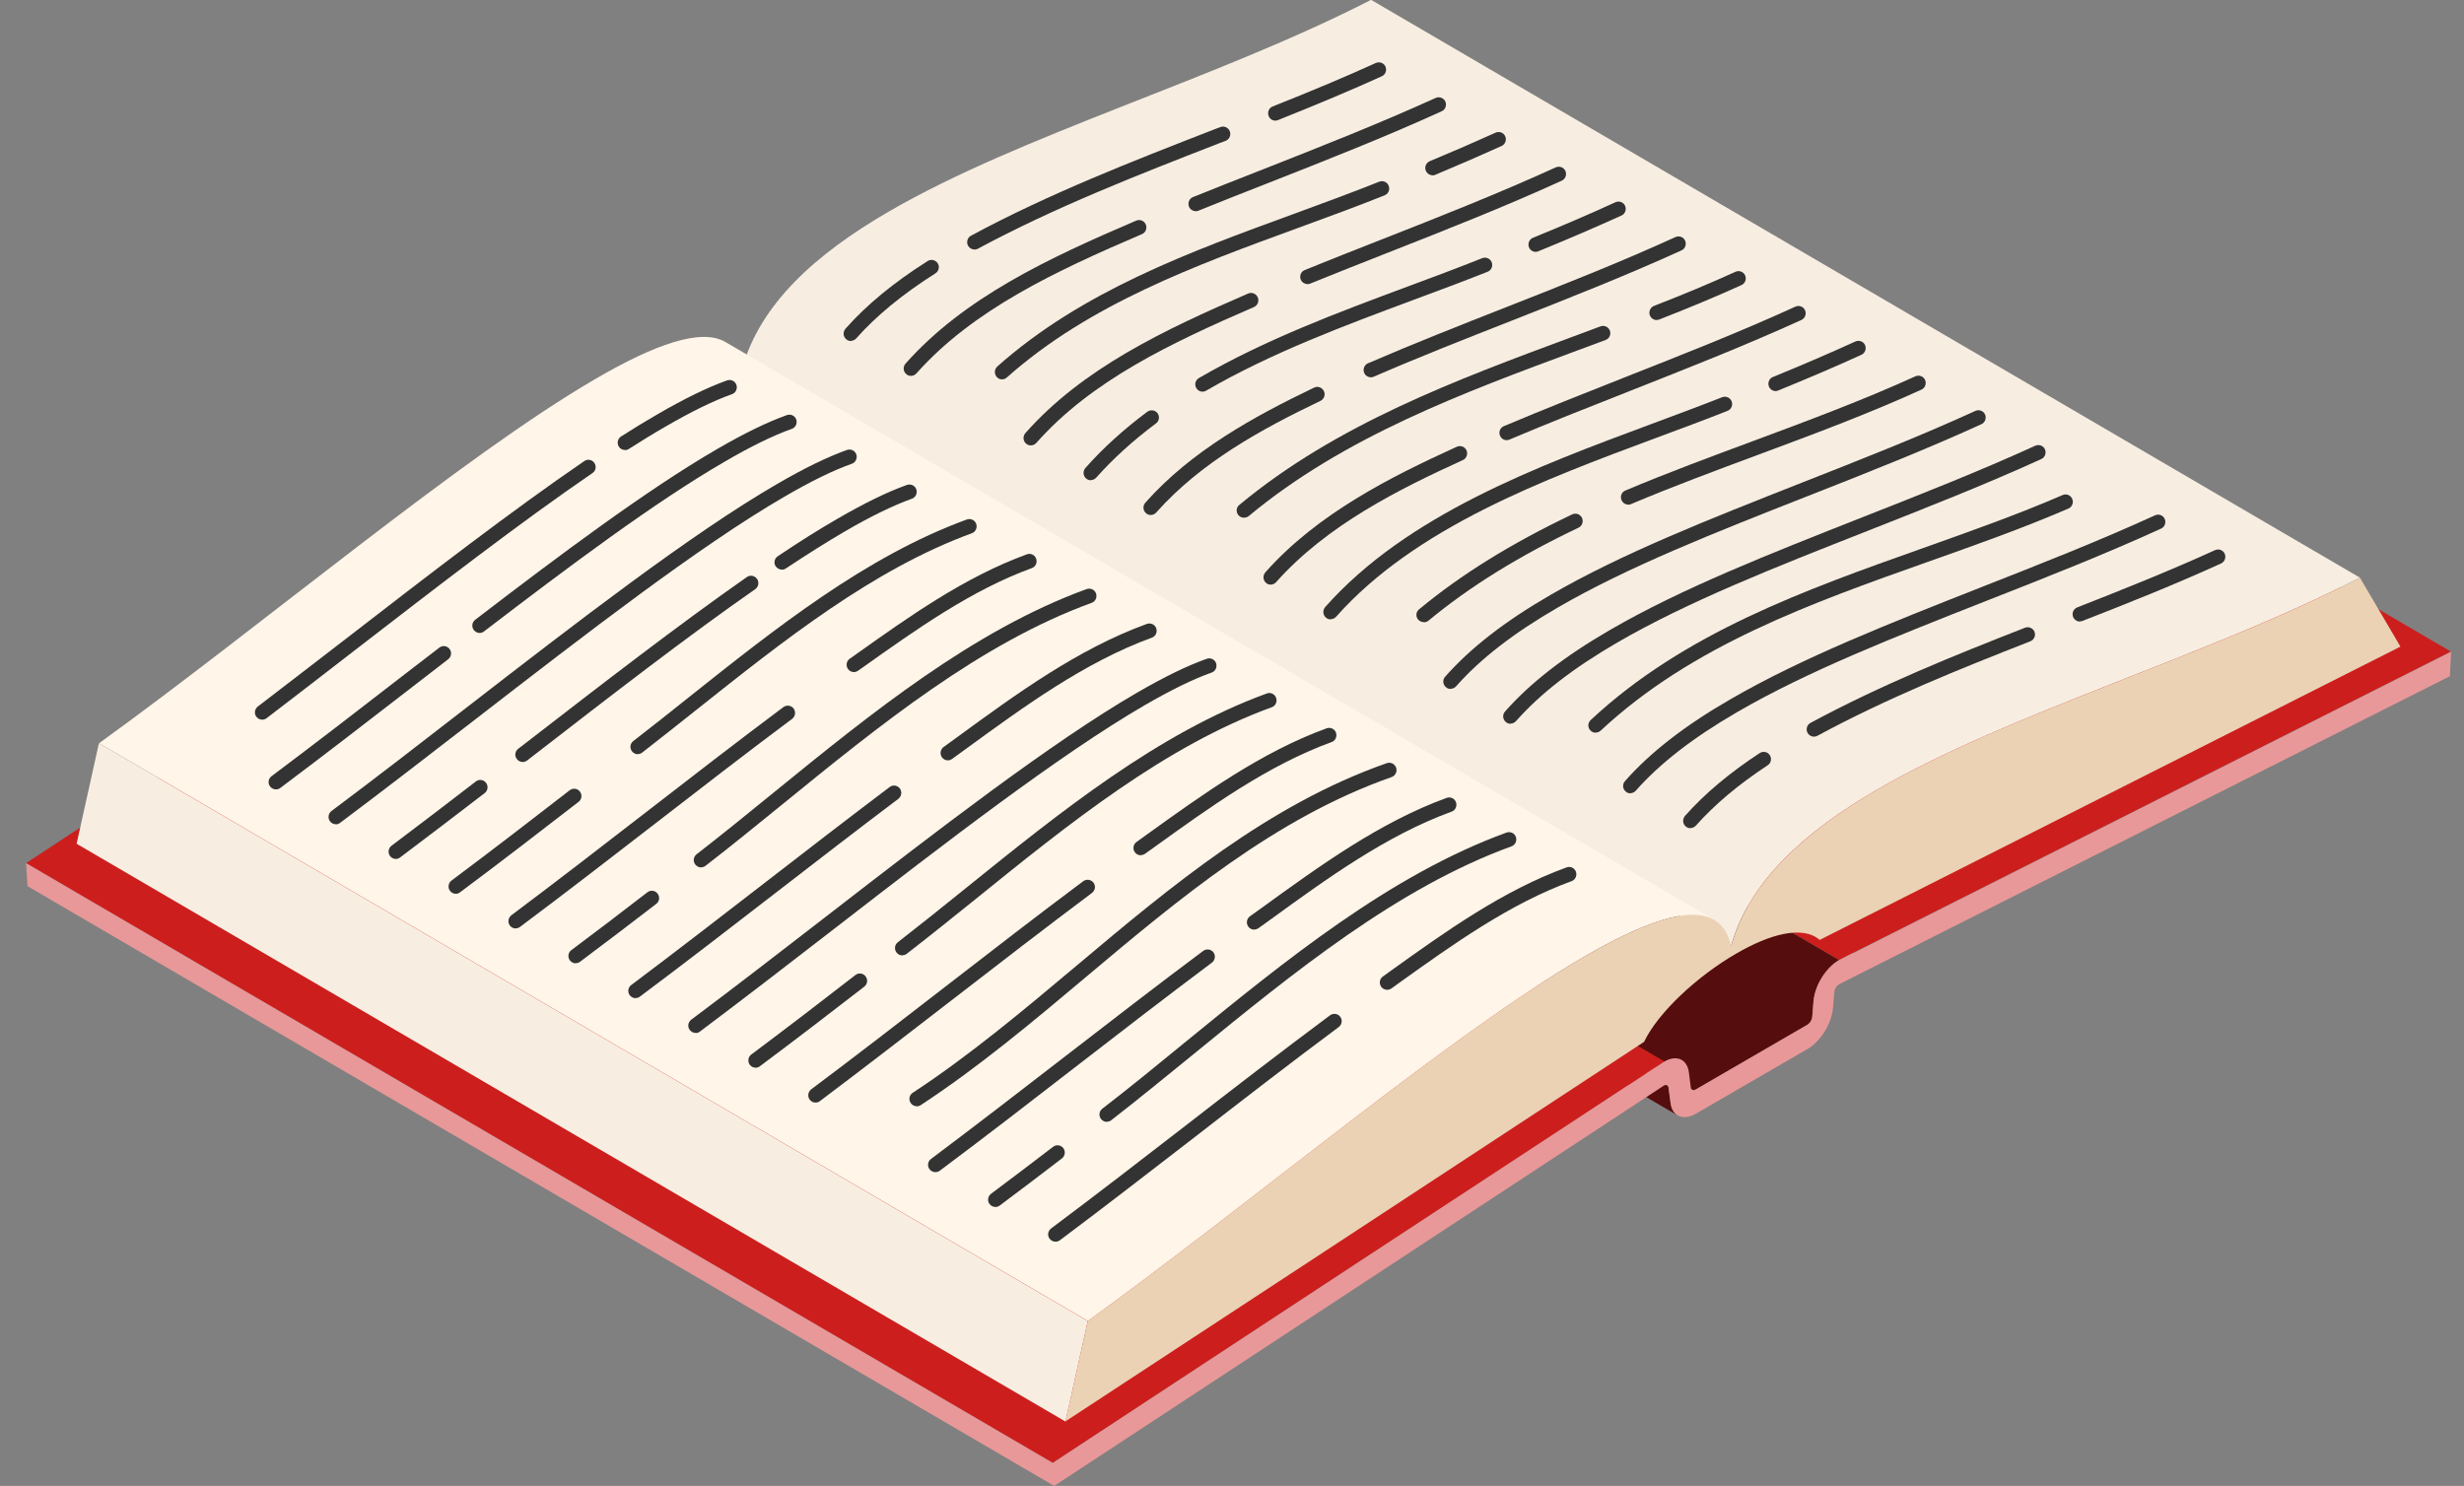 <svg width="63" height="38" viewBox="0 0 63 38" fill="none" xmlns="http://www.w3.org/2000/svg">
<rect x="0" y="0" width="63" height="38" fill="#808080" stroke="none"/>
<g clip-path="url(#clip0_10289_7749)">
<path d="M36.415 1.325L21.125 9.035L20.771 9.215L47.023 24.553L47.376 24.369L62.666 16.663L36.415 1.325Z" fill="#CD1E1E"/>
<path d="M20.772 9.215C20.441 9.406 20.158 9.855 20.12 10.263L20.087 10.671C20.079 10.746 20.027 10.829 19.968 10.866L17.107 12.525C17.074 12.544 17.044 12.547 17.021 12.533L43.273 27.87C43.295 27.882 43.325 27.882 43.358 27.863L46.219 26.204C46.282 26.167 46.334 26.084 46.338 26.009L46.371 25.601C46.409 25.189 46.692 24.744 47.023 24.553L20.772 9.215Z" fill="#560D0D"/>
<path d="M42.714 28.204L42.662 27.815C42.662 27.785 42.647 27.766 42.628 27.755L16.377 12.417C16.377 12.417 16.407 12.447 16.41 12.477L16.463 12.866C16.481 13.02 16.548 13.132 16.645 13.188L42.896 28.526C42.799 28.47 42.732 28.361 42.714 28.204Z" fill="#560D0D"/>
<path d="M16.752 11.773L43.003 27.11C42.888 27.043 42.731 27.051 42.56 27.148L16.309 11.81C16.48 11.713 16.64 11.705 16.752 11.773Z" fill="#560D0D"/>
<path d="M16.309 11.81L8.555 16.891L0.666 22.073L26.917 37.411L34.806 32.229L42.56 27.147L16.309 11.81Z" fill="#CD1E1E"/>
<path d="M47.377 24.37L47.019 24.553C46.687 24.744 46.404 25.193 46.367 25.602L46.334 26.01C46.326 26.085 46.274 26.167 46.214 26.204L43.354 27.863C43.291 27.901 43.242 27.875 43.231 27.815L43.182 27.425C43.138 27.088 42.873 26.968 42.557 27.144L34.806 32.23L26.917 37.412L0.666 22.074L0.703 22.662L26.954 38L42.542 27.762C42.602 27.729 42.654 27.751 42.661 27.815L42.713 28.204C42.758 28.549 43.037 28.668 43.361 28.481L46.222 26.822C46.553 26.628 46.833 26.174 46.866 25.774L46.9 25.366C46.907 25.291 46.956 25.208 47.03 25.167L62.64 17.292L62.67 16.667L47.38 24.377L47.377 24.37Z" fill="#E89898"/>
<path d="M44.263 24.197L18.977 9.421C19.438 7.777 20.835 6.508 22.724 5.411C26.117 3.441 31.096 2.029 35.056 -0.004L60.338 14.772C56.379 16.805 51.403 18.217 48.006 20.187C46.122 21.28 44.721 22.55 44.259 24.197H44.263Z" fill="#F7EEE1"/>
<path d="M27.242 36.353L1.959 21.577L2.529 19.008L27.812 33.784L27.242 36.353Z" fill="#F7EEE1"/>
<path d="M43.832 23.523L18.549 8.747C17.931 8.384 16.746 8.803 15.23 9.687C11.807 11.675 6.686 16.008 2.533 19.007L27.816 33.783C31.973 30.784 37.09 26.448 40.513 24.463C42.029 23.583 43.214 23.164 43.832 23.523Z" fill="#FFF5E8"/>
<path d="M40.509 24.463C42.554 23.276 43.992 22.928 44.26 24.198C44.722 22.554 46.119 21.284 48.007 20.187C51.4 18.218 56.38 16.806 60.339 14.773L61.375 16.536L46.852 23.872L46.525 24.037C46.096 23.658 45.247 23.887 44.387 24.389C43.4 24.962 42.398 25.886 42.036 26.643L34.282 31.732L27.242 36.349L27.812 33.784C31.969 30.784 37.086 26.448 40.509 24.463Z" fill="#EBD2B4"/>
<path d="M35.467 25.312C35.407 25.312 35.351 25.286 35.314 25.234C35.254 25.148 35.273 25.032 35.359 24.972L35.545 24.837C36.96 23.822 38.424 22.774 40.055 22.182C40.152 22.145 40.26 22.197 40.294 22.294C40.327 22.392 40.279 22.5 40.182 22.534C38.599 23.111 37.158 24.144 35.761 25.144L35.575 25.279C35.541 25.301 35.504 25.312 35.467 25.312Z" fill="#333333"/>
<path d="M26.986 31.753C26.93 31.753 26.874 31.727 26.837 31.678C26.773 31.596 26.792 31.48 26.874 31.416C28.025 30.555 29.183 29.66 30.301 28.795C31.507 27.859 32.759 26.893 34.007 25.964C34.089 25.904 34.208 25.919 34.267 26.002C34.331 26.084 34.312 26.2 34.23 26.264C32.986 27.189 31.738 28.155 30.532 29.091C29.41 29.956 28.252 30.855 27.101 31.716C27.068 31.742 27.03 31.753 26.989 31.753H26.986Z" fill="#333333"/>
<path d="M43.22 21.179C43.175 21.179 43.131 21.164 43.097 21.131C43.019 21.063 43.015 20.943 43.082 20.865C43.585 20.299 44.211 19.771 44.993 19.258C45.079 19.202 45.194 19.225 45.25 19.311C45.306 19.397 45.284 19.513 45.198 19.569C44.442 20.067 43.842 20.573 43.362 21.112C43.325 21.153 43.272 21.176 43.224 21.176L43.22 21.179Z" fill="#333333"/>
<path d="M46.379 18.839C46.312 18.839 46.249 18.801 46.215 18.741C46.167 18.651 46.201 18.535 46.29 18.487C48.089 17.517 49.985 16.753 51.776 16.053C51.87 16.015 51.981 16.064 52.019 16.158C52.056 16.255 52.007 16.363 51.91 16.401C50.13 17.097 48.245 17.854 46.469 18.816C46.439 18.831 46.409 18.839 46.379 18.839Z" fill="#333333"/>
<path d="M53.18 15.895C53.105 15.895 53.035 15.85 53.005 15.775C52.968 15.678 53.016 15.569 53.113 15.532C54.249 15.086 55.463 14.603 56.636 14.068C56.729 14.027 56.841 14.068 56.882 14.161C56.923 14.255 56.882 14.367 56.789 14.409C55.608 14.948 54.387 15.434 53.243 15.88C53.221 15.888 53.198 15.891 53.176 15.891L53.18 15.895Z" fill="#333333"/>
<path d="M28.299 28.69C28.244 28.69 28.188 28.664 28.151 28.615C28.087 28.533 28.102 28.417 28.184 28.353C28.873 27.822 29.562 27.26 30.288 26.664C32.87 24.556 35.54 22.377 38.52 21.291C38.617 21.257 38.725 21.306 38.758 21.403C38.792 21.501 38.743 21.609 38.647 21.643C35.726 22.706 33.082 24.863 30.523 26.953C29.793 27.548 29.104 28.11 28.411 28.649C28.378 28.675 28.337 28.686 28.299 28.686V28.69Z" fill="#333333"/>
<path d="M25.451 30.866C25.395 30.866 25.339 30.84 25.302 30.792C25.238 30.709 25.257 30.593 25.339 30.529C25.871 30.133 26.4 29.728 26.925 29.328C27.007 29.264 27.123 29.279 27.186 29.361C27.25 29.444 27.231 29.56 27.153 29.623C26.624 30.028 26.095 30.432 25.562 30.829C25.529 30.855 25.491 30.866 25.451 30.866Z" fill="#333333"/>
<path d="M41.687 20.288C41.642 20.288 41.597 20.273 41.564 20.239C41.485 20.172 41.478 20.052 41.549 19.974C42.189 19.247 43.068 18.562 44.234 17.888C46.067 16.824 48.305 15.944 50.678 15.008C52.153 14.428 53.68 13.829 55.103 13.177C55.196 13.136 55.307 13.177 55.348 13.271C55.389 13.364 55.348 13.477 55.255 13.518C53.821 14.173 52.291 14.776 50.812 15.356C48.454 16.285 46.223 17.161 44.417 18.21C43.288 18.865 42.439 19.524 41.824 20.221C41.787 20.262 41.735 20.284 41.687 20.284V20.288Z" fill="#333333"/>
<path d="M32.069 23.774C32.009 23.774 31.953 23.748 31.916 23.696C31.856 23.613 31.875 23.494 31.957 23.434L32.244 23.228C33.733 22.149 35.272 21.029 36.989 20.404C37.086 20.37 37.194 20.419 37.227 20.517C37.261 20.614 37.212 20.723 37.115 20.756C35.447 21.363 33.931 22.464 32.463 23.531L32.176 23.737C32.143 23.759 32.106 23.771 32.069 23.771V23.774Z" fill="#333333"/>
<path d="M23.915 29.975C23.86 29.975 23.804 29.949 23.766 29.9C23.703 29.817 23.722 29.698 23.804 29.638C24.958 28.773 26.117 27.878 27.241 27.009C28.389 26.122 29.581 25.2 30.765 24.317C30.847 24.257 30.962 24.272 31.026 24.354C31.085 24.436 31.07 24.553 30.988 24.616C29.808 25.5 28.619 26.417 27.472 27.305C26.351 28.174 25.189 29.072 24.031 29.937C23.997 29.963 23.96 29.975 23.919 29.975H23.915Z" fill="#333333"/>
<path d="M40.8 18.738C40.751 18.738 40.699 18.719 40.662 18.678C40.591 18.603 40.595 18.483 40.673 18.412C43.057 16.184 46.163 15.083 49.169 14.016C50.357 13.593 51.59 13.158 52.737 12.66C52.83 12.619 52.942 12.66 52.983 12.758C53.024 12.851 52.983 12.964 52.886 13.005C51.724 13.507 50.487 13.945 49.292 14.368C46.323 15.42 43.254 16.51 40.926 18.685C40.889 18.719 40.844 18.734 40.8 18.734V18.738Z" fill="#333333"/>
<path d="M23.439 28.29C23.379 28.29 23.32 28.26 23.282 28.203C23.227 28.117 23.249 28.001 23.338 27.945C24.783 26.998 26.176 25.829 27.521 24.699C29.931 22.673 32.426 20.579 35.458 19.516C35.555 19.482 35.663 19.535 35.697 19.632C35.73 19.73 35.678 19.838 35.581 19.872C32.613 20.913 30.143 22.987 27.759 24.991C26.407 26.129 25.007 27.301 23.539 28.263C23.51 28.282 23.472 28.293 23.439 28.293V28.29Z" fill="#333333"/>
<path d="M38.62 18.509C38.575 18.509 38.531 18.494 38.497 18.46C38.419 18.393 38.412 18.273 38.482 18.194C39.123 17.468 40.002 16.782 41.168 16.108C43 15.045 45.242 14.165 47.615 13.229C49.09 12.649 50.613 12.049 52.04 11.398C52.133 11.357 52.245 11.398 52.286 11.491C52.327 11.585 52.286 11.697 52.193 11.739C50.759 12.394 49.228 12.993 47.749 13.577C45.388 14.506 43.16 15.382 41.354 16.43C40.222 17.086 39.376 17.745 38.762 18.441C38.724 18.483 38.672 18.505 38.624 18.505L38.62 18.509Z" fill="#333333"/>
<path d="M29.168 21.872C29.108 21.872 29.052 21.845 29.015 21.793C28.956 21.71 28.974 21.591 29.06 21.531L29.294 21.362C30.747 20.317 32.244 19.235 33.92 18.625C34.017 18.591 34.125 18.64 34.159 18.737C34.192 18.835 34.144 18.943 34.047 18.977C32.419 19.569 30.941 20.636 29.511 21.666L29.276 21.834C29.242 21.857 29.205 21.868 29.168 21.868V21.872Z" fill="#333333"/>
<path d="M20.851 28.196C20.795 28.196 20.739 28.17 20.702 28.121C20.643 28.039 20.658 27.923 20.739 27.859C21.894 26.994 23.056 26.096 24.177 25.227C25.325 24.339 26.513 23.418 27.697 22.535C27.779 22.475 27.895 22.49 27.958 22.572C28.021 22.654 28.003 22.77 27.921 22.834C26.74 23.718 25.552 24.635 24.404 25.523C23.28 26.391 22.118 27.29 20.963 28.159C20.93 28.185 20.892 28.196 20.851 28.196Z" fill="#333333"/>
<path d="M37.089 17.618C37.044 17.618 36.999 17.603 36.966 17.569C36.888 17.502 36.88 17.382 36.951 17.304C37.592 16.577 38.471 15.892 39.636 15.218C41.469 14.154 43.708 13.274 46.084 12.338C47.559 11.758 49.086 11.159 50.509 10.507C50.602 10.466 50.714 10.507 50.755 10.601C50.795 10.694 50.755 10.807 50.661 10.848C49.227 11.503 47.697 12.106 46.218 12.687C43.86 13.615 41.629 14.491 39.823 15.54C38.691 16.195 37.845 16.854 37.23 17.551C37.193 17.592 37.141 17.614 37.093 17.614L37.089 17.618Z" fill="#333333"/>
<path d="M23.071 24.433C23.015 24.433 22.959 24.407 22.922 24.358C22.859 24.276 22.874 24.16 22.956 24.096C23.529 23.65 24.114 23.182 24.706 22.703C27.116 20.759 29.608 18.749 32.39 17.734C32.483 17.696 32.595 17.749 32.628 17.846C32.662 17.944 32.614 18.052 32.517 18.086C29.79 19.078 27.325 21.067 24.941 22.995C24.345 23.474 23.76 23.946 23.183 24.392C23.149 24.418 23.108 24.429 23.071 24.429V24.433Z" fill="#333333"/>
<path d="M19.32 27.305C19.264 27.305 19.208 27.279 19.171 27.23C19.111 27.148 19.126 27.028 19.208 26.968C20.128 26.279 21.033 25.587 21.871 24.935C21.953 24.871 22.069 24.886 22.132 24.969C22.195 25.051 22.18 25.167 22.099 25.231C21.257 25.882 20.352 26.579 19.428 27.268C19.395 27.294 19.357 27.305 19.316 27.305H19.32Z" fill="#333333"/>
<path d="M36.404 15.91C36.352 15.91 36.296 15.887 36.258 15.843C36.191 15.764 36.203 15.644 36.285 15.581C37.354 14.693 38.635 13.899 40.199 13.154C40.292 13.109 40.404 13.15 40.449 13.244C40.493 13.338 40.453 13.45 40.359 13.495C38.825 14.225 37.57 15.004 36.523 15.873C36.489 15.902 36.445 15.914 36.404 15.914V15.91Z" fill="#333333"/>
<path d="M41.63 12.904C41.555 12.904 41.488 12.859 41.459 12.787C41.418 12.694 41.462 12.582 41.559 12.544C42.639 12.087 43.757 11.675 44.833 11.275C46.204 10.765 47.623 10.238 48.975 9.623C49.068 9.582 49.18 9.623 49.221 9.717C49.262 9.811 49.221 9.923 49.127 9.964C47.764 10.586 46.338 11.114 44.96 11.627C43.883 12.027 42.773 12.439 41.701 12.892C41.678 12.904 41.652 12.907 41.63 12.907V12.904Z" fill="#333333"/>
<path d="M17.785 26.414C17.729 26.414 17.673 26.388 17.636 26.339C17.572 26.257 17.591 26.141 17.673 26.077C18.79 25.242 19.975 24.325 21.118 23.441C23.949 21.25 26.876 18.988 29.07 17.715C29.767 17.311 30.351 17.026 30.854 16.847C30.951 16.813 31.059 16.862 31.093 16.959C31.126 17.056 31.078 17.165 30.981 17.199C30.504 17.367 29.927 17.652 29.256 18.041C27.085 19.303 24.165 21.557 21.345 23.74C20.198 24.628 19.014 25.541 17.896 26.38C17.863 26.407 17.826 26.418 17.785 26.418V26.414Z" fill="#333333"/>
<path d="M34.021 15.839C33.976 15.839 33.932 15.824 33.898 15.79C33.82 15.723 33.816 15.603 33.883 15.524C35.969 13.169 39.291 11.933 42.223 10.843C42.845 10.611 43.452 10.387 44.033 10.158C44.13 10.121 44.238 10.169 44.275 10.263C44.312 10.36 44.267 10.469 44.171 10.506C43.586 10.739 42.975 10.963 42.353 11.195C39.463 12.27 36.189 13.487 34.163 15.771C34.125 15.812 34.073 15.835 34.025 15.835L34.021 15.839Z" fill="#333333"/>
<path d="M45.399 10.001C45.325 10.001 45.258 9.956 45.228 9.885C45.191 9.788 45.235 9.679 45.328 9.642C46.114 9.32 46.803 9.024 47.44 8.732C47.533 8.691 47.645 8.732 47.686 8.825C47.727 8.919 47.686 9.031 47.593 9.073C46.953 9.365 46.256 9.664 45.466 9.986C45.444 9.997 45.418 10.001 45.396 10.001H45.399Z" fill="#333333"/>
<path d="M24.236 19.445C24.181 19.445 24.121 19.419 24.084 19.366C24.024 19.284 24.043 19.164 24.125 19.104L24.46 18.861C25.987 17.745 27.562 16.595 29.324 15.955C29.421 15.921 29.529 15.97 29.563 16.067C29.596 16.165 29.548 16.273 29.451 16.307C27.741 16.929 26.184 18.067 24.68 19.164L24.345 19.407C24.311 19.43 24.274 19.445 24.236 19.445Z" fill="#333333"/>
<path d="M16.251 25.527C16.195 25.527 16.14 25.5 16.102 25.452C16.039 25.369 16.058 25.25 16.14 25.19C17.298 24.321 18.464 23.418 19.592 22.546C20.624 21.748 21.689 20.924 22.747 20.127C22.829 20.063 22.944 20.082 23.008 20.164C23.067 20.247 23.052 20.363 22.971 20.427C21.913 21.224 20.848 22.048 19.82 22.842C18.691 23.714 17.525 24.617 16.363 25.485C16.329 25.512 16.292 25.523 16.251 25.523V25.527Z" fill="#333333"/>
<path d="M32.49 14.951C32.445 14.951 32.4 14.937 32.367 14.903C32.289 14.835 32.285 14.716 32.352 14.637C33.693 13.124 35.581 12.184 37.25 11.424C37.343 11.383 37.455 11.424 37.496 11.518C37.537 11.611 37.496 11.724 37.403 11.765C35.771 12.51 33.924 13.428 32.628 14.888C32.59 14.929 32.538 14.951 32.49 14.951Z" fill="#333333"/>
<path d="M38.524 11.256C38.45 11.256 38.383 11.215 38.353 11.14C38.312 11.046 38.357 10.934 38.454 10.897C39.474 10.466 40.521 10.054 41.53 9.654C42.975 9.084 44.473 8.496 45.907 7.841C46 7.8 46.111 7.841 46.152 7.935C46.193 8.028 46.152 8.141 46.059 8.182C44.614 8.841 43.113 9.429 41.664 10.002C40.655 10.399 39.612 10.811 38.595 11.241C38.573 11.252 38.547 11.256 38.524 11.256Z" fill="#333333"/>
<path d="M17.927 22.183C17.871 22.183 17.815 22.157 17.777 22.108C17.714 22.026 17.729 21.91 17.811 21.846C18.452 21.348 19.092 20.831 19.77 20.277C22.284 18.232 24.884 16.12 27.785 15.064C27.882 15.031 27.99 15.079 28.024 15.177C28.057 15.274 28.009 15.383 27.912 15.416C25.07 16.45 22.493 18.543 20.005 20.569C19.327 21.119 18.683 21.644 18.038 22.142C18.005 22.168 17.964 22.179 17.927 22.179V22.183Z" fill="#333333"/>
<path d="M14.72 24.635C14.664 24.635 14.608 24.609 14.571 24.56C14.508 24.478 14.526 24.358 14.608 24.298C15.26 23.811 15.908 23.317 16.552 22.819C16.634 22.755 16.75 22.77 16.813 22.852C16.877 22.935 16.862 23.051 16.78 23.114C16.132 23.613 15.484 24.107 14.832 24.594C14.798 24.62 14.761 24.631 14.72 24.631V24.635Z" fill="#333333"/>
<path d="M31.808 13.24C31.756 13.24 31.7 13.218 31.663 13.173C31.596 13.094 31.607 12.975 31.689 12.911C34.173 10.848 37.239 9.713 40.207 8.612L40.922 8.346C41.019 8.309 41.127 8.361 41.161 8.455C41.198 8.552 41.146 8.661 41.053 8.694L40.337 8.96C37.403 10.046 34.363 11.173 31.931 13.195C31.898 13.225 31.853 13.237 31.812 13.237L31.808 13.24Z" fill="#333333"/>
<path d="M42.359 8.185C42.285 8.185 42.214 8.14 42.184 8.065C42.147 7.968 42.196 7.859 42.292 7.822C43.082 7.515 43.76 7.23 44.374 6.95C44.468 6.908 44.579 6.95 44.62 7.043C44.661 7.137 44.62 7.249 44.527 7.29C43.909 7.571 43.22 7.859 42.426 8.17C42.404 8.178 42.382 8.182 42.359 8.182V8.185Z" fill="#333333"/>
<path d="M21.834 17.187C21.774 17.187 21.718 17.161 21.681 17.108C21.622 17.022 21.64 16.906 21.726 16.846L21.864 16.749C23.242 15.768 24.668 14.753 26.255 14.176C26.348 14.139 26.46 14.191 26.493 14.289C26.527 14.386 26.479 14.495 26.382 14.528C24.84 15.09 23.436 16.09 22.076 17.056L21.938 17.153C21.905 17.176 21.867 17.187 21.83 17.187H21.834Z" fill="#333333"/>
<path d="M13.185 23.744C13.129 23.744 13.073 23.718 13.036 23.669C12.977 23.587 12.992 23.471 13.073 23.407C14.228 22.542 15.386 21.647 16.508 20.778C17.659 19.887 18.847 18.966 20.031 18.082C20.113 18.022 20.229 18.037 20.292 18.12C20.351 18.202 20.337 18.318 20.255 18.382C19.07 19.266 17.882 20.187 16.735 21.074C15.614 21.943 14.452 22.838 13.297 23.703C13.263 23.729 13.226 23.74 13.185 23.74V23.744Z" fill="#333333"/>
<path d="M29.421 13.17C29.377 13.17 29.332 13.155 29.299 13.121C29.22 13.053 29.216 12.934 29.284 12.855C30.468 11.522 32.058 10.653 33.6 9.912C33.694 9.867 33.805 9.908 33.85 10.002C33.895 10.095 33.854 10.208 33.761 10.252C32.252 10.975 30.703 11.822 29.563 13.106C29.526 13.147 29.474 13.17 29.425 13.17H29.421Z" fill="#333333"/>
<path d="M35.052 9.649C34.982 9.649 34.911 9.608 34.881 9.537C34.84 9.443 34.881 9.331 34.978 9.29C36.14 8.788 37.336 8.316 38.49 7.863C39.928 7.298 41.414 6.713 42.84 6.062C42.934 6.021 43.045 6.062 43.086 6.155C43.127 6.249 43.086 6.361 42.993 6.403C41.556 7.058 40.066 7.642 38.624 8.211C37.47 8.664 36.278 9.132 35.123 9.634C35.101 9.645 35.075 9.649 35.049 9.649H35.052Z" fill="#333333"/>
<path d="M16.307 19.288C16.252 19.288 16.196 19.261 16.158 19.213C16.095 19.13 16.11 19.014 16.192 18.951C16.657 18.591 17.131 18.217 17.607 17.835C19.838 16.06 22.144 14.225 24.721 13.285C24.818 13.251 24.926 13.3 24.96 13.397C24.993 13.495 24.945 13.603 24.848 13.637C22.326 14.558 20.043 16.374 17.838 18.127C17.358 18.509 16.885 18.883 16.419 19.246C16.386 19.273 16.345 19.284 16.307 19.284V19.288Z" fill="#333333"/>
<path d="M11.654 22.857C11.598 22.857 11.542 22.831 11.505 22.782C11.445 22.7 11.46 22.583 11.542 22.52C12.585 21.741 13.609 20.951 14.567 20.209C14.649 20.146 14.764 20.161 14.827 20.243C14.891 20.325 14.876 20.442 14.794 20.505C13.833 21.247 12.809 22.04 11.762 22.819C11.729 22.846 11.691 22.857 11.65 22.857H11.654Z" fill="#333333"/>
<path d="M27.89 12.282C27.845 12.282 27.801 12.267 27.767 12.233C27.689 12.166 27.685 12.046 27.752 11.967C28.203 11.458 28.736 10.975 29.335 10.53C29.417 10.47 29.533 10.485 29.596 10.567C29.656 10.649 29.641 10.769 29.555 10.829C28.978 11.26 28.464 11.724 28.028 12.215C27.991 12.256 27.939 12.278 27.89 12.278V12.282Z" fill="#333333"/>
<path d="M30.746 10.017C30.683 10.017 30.62 9.983 30.586 9.923C30.534 9.833 30.564 9.721 30.653 9.668C32.355 8.68 34.218 7.987 36.02 7.317C36.65 7.085 37.276 6.849 37.898 6.602C37.995 6.564 38.102 6.613 38.14 6.706C38.177 6.804 38.132 6.912 38.035 6.95C37.41 7.197 36.78 7.433 36.151 7.665C34.363 8.332 32.516 9.017 30.84 9.99C30.81 10.009 30.776 10.017 30.746 10.017Z" fill="#333333"/>
<path d="M39.264 6.441C39.19 6.441 39.123 6.396 39.093 6.325C39.056 6.227 39.101 6.119 39.194 6.081C39.983 5.759 40.676 5.46 41.306 5.171C41.399 5.13 41.511 5.171 41.551 5.265C41.592 5.358 41.551 5.471 41.458 5.512C40.821 5.8 40.129 6.1 39.332 6.426C39.309 6.437 39.283 6.441 39.261 6.441H39.264Z" fill="#333333"/>
<path d="M10.121 21.966C10.065 21.966 10.009 21.939 9.972 21.891C9.912 21.808 9.927 21.692 10.009 21.629C10.713 21.101 11.436 20.546 12.166 19.985C12.248 19.921 12.363 19.936 12.426 20.018C12.49 20.101 12.475 20.217 12.393 20.281C11.663 20.842 10.937 21.396 10.229 21.928C10.195 21.954 10.158 21.966 10.117 21.966H10.121Z" fill="#333333"/>
<path d="M13.364 19.487C13.308 19.487 13.252 19.46 13.215 19.412C13.152 19.329 13.167 19.213 13.248 19.15L13.457 18.989C15.375 17.506 17.36 15.97 19.096 14.757C19.182 14.697 19.297 14.72 19.357 14.806C19.416 14.892 19.394 15.008 19.308 15.068C17.576 16.274 15.599 17.805 13.684 19.288L13.476 19.449C13.442 19.475 13.401 19.487 13.364 19.487Z" fill="#333333"/>
<path d="M19.99 14.566C19.93 14.566 19.871 14.536 19.833 14.483C19.777 14.397 19.8 14.281 19.886 14.225C20.437 13.854 20.951 13.532 21.405 13.27C22.102 12.866 22.686 12.581 23.189 12.401C23.286 12.368 23.394 12.416 23.428 12.514C23.461 12.611 23.413 12.72 23.316 12.753C22.839 12.925 22.258 13.206 21.591 13.596C21.141 13.858 20.638 14.176 20.09 14.539C20.057 14.562 20.023 14.569 19.986 14.569L19.99 14.566Z" fill="#333333"/>
<path d="M26.355 11.39C26.31 11.39 26.266 11.375 26.232 11.341C26.154 11.274 26.15 11.154 26.217 11.076C27.681 9.421 29.748 8.443 31.912 7.507C32.005 7.466 32.117 7.507 32.158 7.604C32.199 7.698 32.158 7.81 32.061 7.852C29.938 8.773 27.912 9.728 26.497 11.327C26.459 11.368 26.407 11.39 26.359 11.39H26.355Z" fill="#333333"/>
<path d="M33.428 7.264C33.354 7.264 33.287 7.219 33.257 7.148C33.22 7.051 33.265 6.942 33.361 6.905C34.025 6.635 34.691 6.373 35.358 6.111C36.818 5.538 38.326 4.942 39.779 4.28C39.872 4.238 39.984 4.28 40.025 4.373C40.066 4.467 40.025 4.579 39.932 4.62C38.472 5.287 36.959 5.882 35.492 6.459C34.825 6.721 34.162 6.983 33.499 7.253C33.477 7.26 33.455 7.268 33.428 7.268V7.264Z" fill="#333333"/>
<path d="M8.586 21.078C8.53 21.078 8.474 21.052 8.437 21.003C8.377 20.921 8.392 20.805 8.474 20.741C9.591 19.906 10.772 18.992 11.915 18.105C14.746 15.914 17.674 13.649 19.871 12.376C20.568 11.971 21.152 11.687 21.655 11.507C21.752 11.473 21.86 11.522 21.894 11.619C21.927 11.716 21.879 11.825 21.782 11.859C21.305 12.027 20.724 12.312 20.057 12.701C17.882 13.963 14.966 16.221 12.143 18.404C10.999 19.288 9.815 20.205 8.694 21.044C8.66 21.07 8.623 21.082 8.582 21.082L8.586 21.078Z" fill="#333333"/>
<path d="M25.621 9.702C25.569 9.702 25.517 9.68 25.483 9.638C25.416 9.56 25.424 9.444 25.498 9.373C27.662 7.448 30.415 6.444 33.078 5.471C33.8 5.205 34.549 4.932 35.264 4.647C35.361 4.609 35.469 4.654 35.506 4.752C35.544 4.849 35.499 4.958 35.402 4.995C34.679 5.284 33.931 5.557 33.205 5.823C30.575 6.785 27.852 7.777 25.744 9.653C25.711 9.683 25.666 9.702 25.621 9.702Z" fill="#333333"/>
<path d="M36.627 4.482C36.553 4.482 36.486 4.437 36.456 4.366C36.415 4.272 36.464 4.16 36.557 4.122C37.16 3.871 37.711 3.632 38.24 3.392C38.333 3.351 38.445 3.392 38.486 3.486C38.527 3.579 38.486 3.691 38.393 3.733C37.856 3.976 37.305 4.216 36.698 4.47C36.676 4.482 36.65 4.485 36.627 4.485V4.482Z" fill="#333333"/>
<path d="M7.054 20.187C6.998 20.187 6.942 20.16 6.905 20.112C6.842 20.029 6.86 19.913 6.942 19.85C8.056 19.015 9.237 18.105 10.376 17.221L11.233 16.562C11.315 16.498 11.43 16.513 11.494 16.596C11.557 16.678 11.542 16.794 11.46 16.858L10.607 17.517C9.464 18.401 8.283 19.314 7.169 20.149C7.136 20.175 7.099 20.187 7.058 20.187H7.054Z" fill="#333333"/>
<path d="M12.264 16.187C12.209 16.187 12.153 16.161 12.115 16.112C12.052 16.03 12.067 15.914 12.149 15.85C14.302 14.199 16.54 12.525 18.335 11.484C19.032 11.079 19.617 10.795 20.12 10.615C20.216 10.581 20.324 10.63 20.358 10.727C20.392 10.825 20.343 10.933 20.246 10.967C19.77 11.136 19.188 11.42 18.522 11.81C16.745 12.839 14.518 14.506 12.372 16.15C12.339 16.176 12.298 16.187 12.261 16.187H12.264Z" fill="#333333"/>
<path d="M23.291 9.612C23.246 9.612 23.201 9.597 23.168 9.563C23.089 9.496 23.086 9.376 23.153 9.298C24.654 7.609 26.799 6.605 29.049 5.643C29.142 5.602 29.254 5.643 29.295 5.74C29.336 5.834 29.295 5.946 29.198 5.987C26.985 6.935 24.881 7.92 23.432 9.548C23.395 9.59 23.343 9.612 23.294 9.612H23.291Z" fill="#333333"/>
<path d="M30.571 5.399C30.497 5.399 30.426 5.354 30.4 5.283C30.363 5.185 30.407 5.077 30.504 5.039C31.096 4.8 31.689 4.567 32.281 4.335C33.745 3.759 35.257 3.163 36.709 2.504C36.802 2.463 36.914 2.504 36.955 2.598C36.996 2.691 36.955 2.804 36.862 2.845C35.398 3.512 33.882 4.107 32.415 4.684C31.823 4.916 31.23 5.148 30.642 5.388C30.619 5.395 30.597 5.403 30.571 5.403V5.399Z" fill="#333333"/>
<path d="M6.704 18.404C6.649 18.404 6.593 18.378 6.555 18.329C6.492 18.247 6.511 18.131 6.593 18.067C7.338 17.498 8.097 16.91 8.857 16.326C10.939 14.716 13.096 13.05 14.94 11.791C15.025 11.732 15.141 11.754 15.197 11.84C15.256 11.926 15.234 12.042 15.148 12.098C13.312 13.353 11.163 15.015 9.081 16.622C8.321 17.21 7.561 17.798 6.816 18.367C6.783 18.393 6.742 18.404 6.704 18.404Z" fill="#333333"/>
<path d="M15.979 11.507C15.916 11.507 15.856 11.477 15.822 11.421C15.767 11.335 15.793 11.219 15.878 11.163C16.199 10.957 16.508 10.769 16.806 10.597C17.502 10.193 18.087 9.908 18.59 9.728C18.687 9.695 18.795 9.743 18.828 9.841C18.862 9.938 18.813 10.047 18.716 10.08C18.24 10.249 17.659 10.534 16.992 10.923C16.698 11.091 16.396 11.279 16.079 11.481C16.05 11.5 16.012 11.511 15.979 11.511V11.507Z" fill="#333333"/>
<path d="M21.755 8.721C21.711 8.721 21.666 8.706 21.633 8.672C21.554 8.605 21.55 8.485 21.618 8.406C22.158 7.796 22.843 7.23 23.718 6.676C23.804 6.62 23.919 6.646 23.975 6.732C24.031 6.818 24.005 6.935 23.916 6.991C23.074 7.526 22.411 8.069 21.893 8.653C21.856 8.694 21.804 8.717 21.755 8.717V8.721Z" fill="#333333"/>
<path d="M24.915 6.38C24.848 6.38 24.784 6.343 24.751 6.283C24.702 6.193 24.736 6.077 24.825 6.028C26.825 4.95 28.974 4.115 31.053 3.306L31.202 3.25C31.299 3.212 31.407 3.261 31.444 3.359C31.481 3.456 31.433 3.564 31.336 3.602L31.187 3.658C29.12 4.463 26.982 5.294 25 6.362C24.971 6.377 24.941 6.384 24.911 6.384L24.915 6.38Z" fill="#333333"/>
<path d="M32.608 3.085C32.534 3.085 32.463 3.04 32.437 2.965C32.4 2.868 32.444 2.759 32.541 2.722C33.577 2.31 34.415 1.958 35.178 1.61C35.271 1.569 35.383 1.61 35.424 1.703C35.465 1.797 35.424 1.909 35.331 1.95C34.564 2.299 33.718 2.654 32.679 3.07C32.657 3.078 32.634 3.085 32.612 3.085H32.608Z" fill="#333333"/>
</g>
<defs>
<clipPath id="clip0_10289_7749">
<rect width="62" height="38" fill="white" transform="translate(0.666)"/>
</clipPath>
</defs>
</svg>
